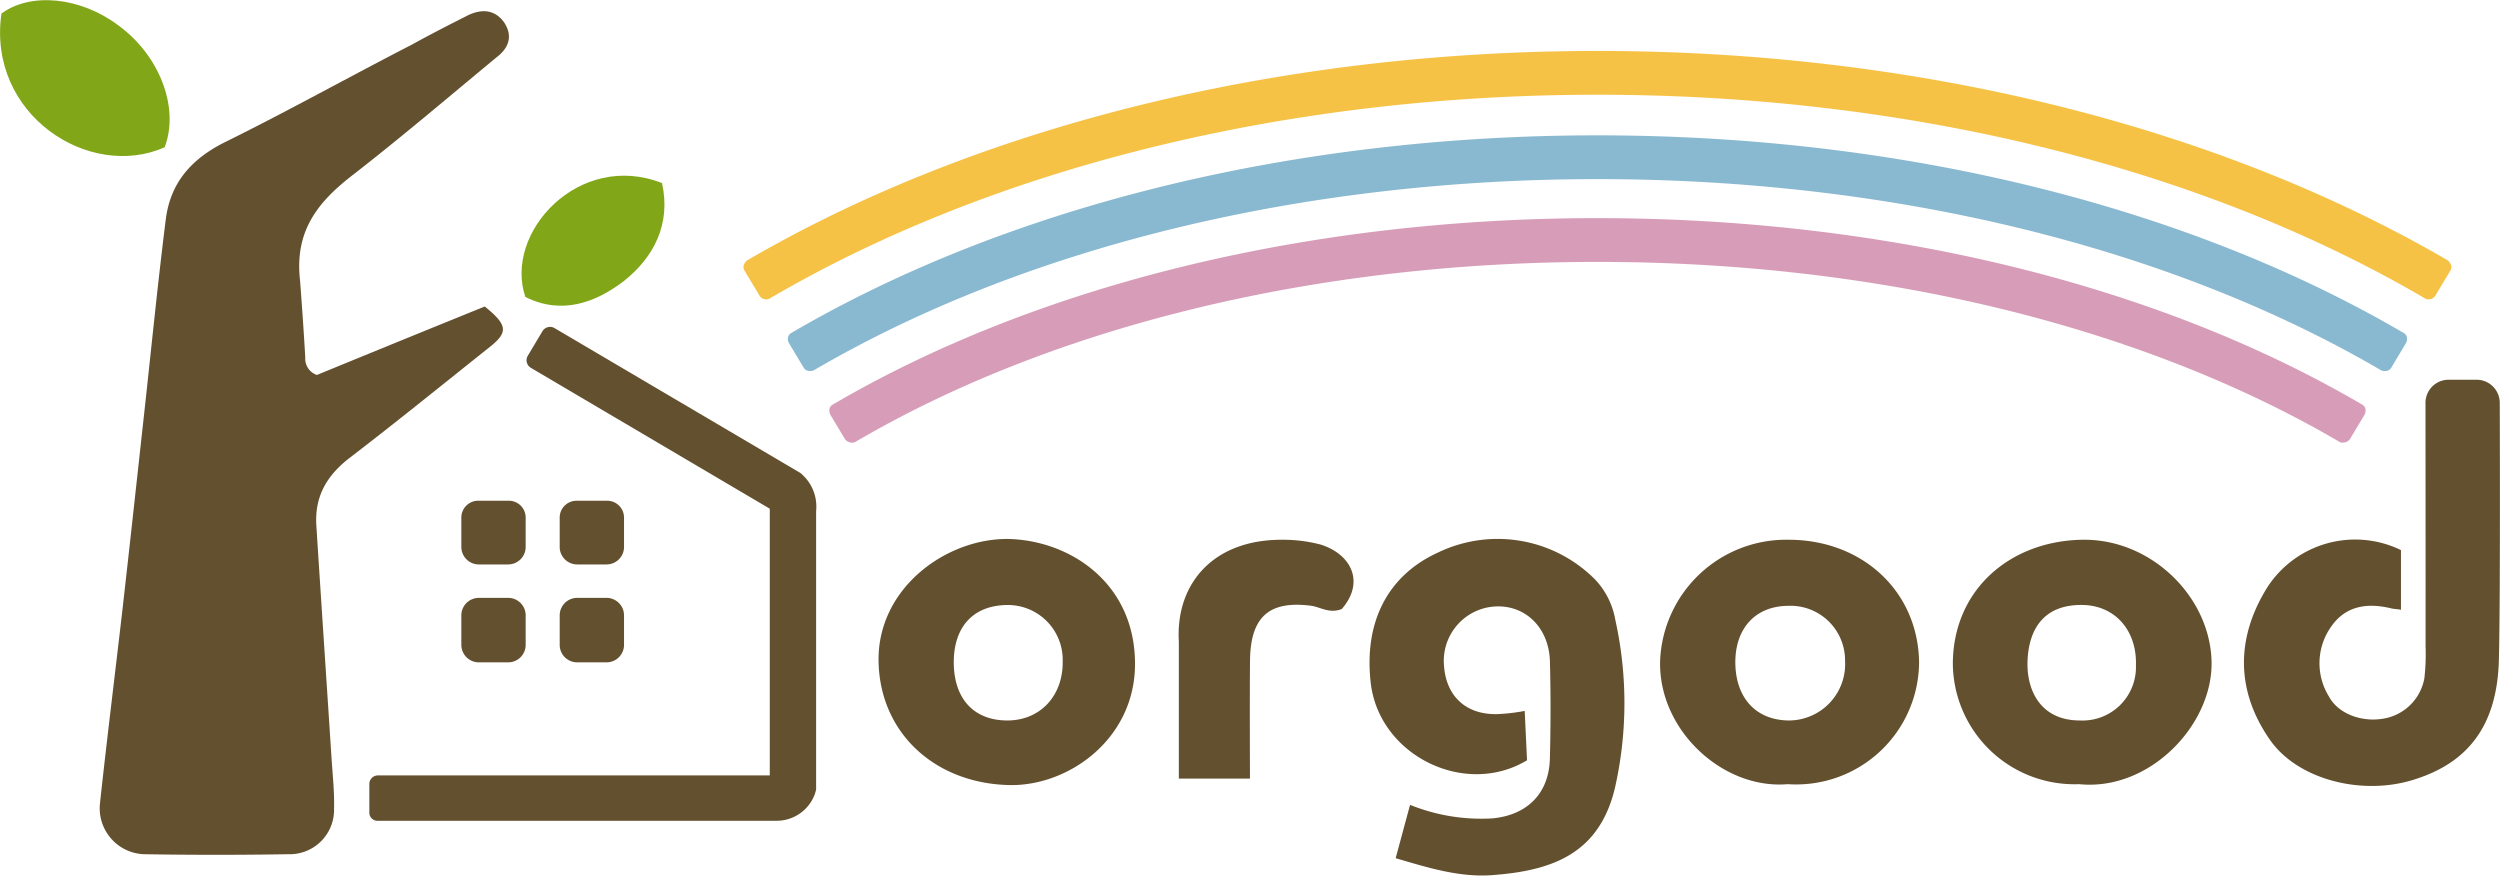 <svg id="footer_logo.svg" xmlns="http://www.w3.org/2000/svg" width="314.031" height="110" viewBox="0 0 314.031 110">
  <defs>
    <style>
      .cls-1 {
        fill: #63502f;
      }

      .cls-1, .cls-2, .cls-3, .cls-4, .cls-5 {
        fill-rule: evenodd;
      }

      .cls-2 {
        fill: #81a617;
      }

      .cls-3 {
        fill: #d79db8;
      }

      .cls-4 {
        fill: #89b9d0;
      }

      .cls-5 {
        fill: #f5c246;
      }
    </style>
  </defs>
  <path id="txt-_63502f" data-name="txt-#63502f" class="cls-1" d="M863.861,19164.5c2.837,2.3,2.958,3.2.737,5-5.906,4.7-11.817,9.5-17.823,14.1-2.8,2.2-4.292,4.8-4.069,8.4,0.618,9.7,1.272,19.4,1.9,29.1,0.14,2.2.384,4.4,0.326,6.5a5.575,5.575,0,0,1-5.756,5.7q-9.081.15-18.165,0a5.781,5.781,0,0,1-5.494-6.3c0.886-8.2,1.9-16.3,2.83-24.4,0.911-8,1.778-16,2.658-24,0.919-8.3,1.741-16.7,2.782-25,0.578-4.7,3.286-7.7,7.553-9.8,7.888-3.9,15.591-8.2,23.378-12.2,2.345-1.3,4.709-2.5,7.076-3.7,1.717-.8,3.33-0.7,4.489.9,1.2,1.8.51,3.3-.943,4.4-6.047,5-12.024,10.1-18.21,14.9-4.367,3.4-7.121,7-6.487,13,0.08,0.8.487,6.5,0.67,9.8a2.164,2.164,0,0,0,1.462,2.2C849.6,19170.3,856.7,19167.4,863.861,19164.5Zm116.228,62.6a23.849,23.849,0,0,0,10.325,1.7c4.355-.4,7.124-3.1,7.238-7.5,0.107-4,.113-8.1.008-12.2-0.119-4.6-3.594-7.6-7.835-6.8a6.851,6.851,0,0,0-5.464,7.4c0.291,3.8,2.809,6.1,6.69,6a23.287,23.287,0,0,0,3.439-.4l0.293,6.2c-7.8,4.7-18.567-.6-19.631-9.7-0.882-7.6,2.086-13.5,8.459-16.4a17.251,17.251,0,0,1,19.729,3.4,9.813,9.813,0,0,1,2.54,5.1,48.3,48.3,0,0,1-.06,21.1c-1.93,8-7.5,10.3-15.085,10.9-4.266.4-8.35-.9-12.454-2.1Zm47.441-2.6c-8.15.7-16.27-6.8-16.03-15.5a15.845,15.845,0,0,1,16.15-15.2c9.1,0,16.19,6.3,16.38,15.3A15.435,15.435,0,0,1,1027.53,19224.5Zm0.1-22.4c-4.11,0-6.73,2.8-6.68,7.2s2.63,7.2,6.79,7.2a7.08,7.08,0,0,0,6.99-7.5A6.847,6.847,0,0,0,1027.63,19202.1Zm36.51,22.4a15.272,15.272,0,0,1-15.87-15.2c0.07-9.2,7.12-15.3,16.16-15.5,8.74-.2,16.22,7.2,16.34,15.4C1080.88,19217.1,1072.96,19225.4,1064.14,19224.5Zm7.13-14.9c0.14-4.3-2.49-7.4-6.43-7.6-4.94-.2-7.05,2.8-7.19,7.1-0.11,3.7,1.69,7.4,6.59,7.4A6.708,6.708,0,0,0,1071.27,19209.6Zm-125.728-.2c0,9.6-8.665,15.6-16.232,15.2-9.165-.4-15.813-6.7-15.982-15.5-0.175-9.2,8.483-15.5,16.322-15.4C937.473,19193.9,945.542,19199.3,945.542,19209.4Zm-22.766-.1c0.042,4.5,2.542,7.2,6.728,7.2,4.125,0,7.039-3.1,6.954-7.5a6.889,6.889,0,0,0-7.123-7C925.16,19202.1,922.734,19204.8,922.776,19209.3Zm48.736-6.8c-1.518.6-2.6-.2-3.779-0.4-5.261-.7-7.67,1.3-7.744,6.8-0.052,3.8-.009,14.9-0.009,14.9h-8.933v-17.2c-0.429-7.1,4.152-12.9,13.159-12.8a18.457,18.457,0,0,1,4.638.6C972.685,19195.6,974.469,19199.1,971.512,19202.5Zm-104.693-5.6H863.1a2.2,2.2,0,0,1-2.181-2.2v-3.7a2.116,2.116,0,0,1,2.181-2.1h3.718A2.117,2.117,0,0,1,869,19191v3.7A2.2,2.2,0,0,1,866.819,19196.9Zm12.354,0h-3.718a2.2,2.2,0,0,1-2.182-2.2v-3.7a2.117,2.117,0,0,1,2.182-2.1h3.718a2.117,2.117,0,0,1,2.182,2.1v3.7A2.2,2.2,0,0,1,879.173,19196.9Zm-12.354,12.3H863.1a2.2,2.2,0,0,1-2.181-2.2v-3.7a2.2,2.2,0,0,1,2.181-2.2h3.718a2.2,2.2,0,0,1,2.182,2.2v3.7A2.2,2.2,0,0,1,866.819,19209.2Zm12.354,0h-3.718a2.2,2.2,0,0,1-2.182-2.2v-3.7a2.2,2.2,0,0,1,2.182-2.2h3.718a2.2,2.2,0,0,1,2.182,2.2v3.7A2.2,2.2,0,0,1,879.173,19209.2Zm24.318-23.8-30.888-18.2a1.117,1.117,0,0,0-1.493.4l-1.849,3.1a1.1,1.1,0,0,0,.385,1.5l30.016,17.7c0,0.1,0,.2,0,0.3v33.2H850.453a1.086,1.086,0,0,0-1.091,1v3.7a1.02,1.02,0,0,0,1.091,1H900.5a5.11,5.11,0,0,0,4.841-3.4l0.142-.5v-35A5.44,5.44,0,0,0,903.491,19185.4Zm213.479-8.8a2.911,2.911,0,0,0-2.91-2.9h-3.52a2.9,2.9,0,0,0-2.9,2.9s0.02,21.7.01,30.6a26.76,26.76,0,0,1-.15,4,6.267,6.267,0,0,1-5.35,5.1c-2.67.4-5.51-.7-6.63-2.8a7.942,7.942,0,0,1,.28-8.8c1.81-2.6,4.5-3,7.46-2.3,0.34,0.1.84,0.1,1.3,0.2v-7.5a13.144,13.144,0,0,0-16.74,4.6c-4.03,6.4-4.03,13.1.33,19.3,3.54,5,11.67,7,18.13,4.9,7.01-2.2,10.37-7.1,10.58-15C1117.06,19201.4,1116.97,19176.6,1116.97,19176.6Z" transform="translate(-802.969 -19126)"/>
  <path id="green-_81a617" data-name="green-#81a617" class="cls-2" d="M823.65,19144.5c-9.469,4.2-22.317-4.1-20.5-16.8,3.671-2.7,9.922-2.1,14.7,1.5C823.064,19133,825.529,19139.6,823.65,19144.5Zm45.31,18.8c-2.748-8.1,6.775-18.4,17.166-14.3,1.144,5.1-1,9.3-4.789,12.3C877.817,19164,873.527,19165.6,868.96,19163.3Z" transform="translate(-802.969 -19126)"/>
  <path id="pink-_d79db8" data-name="pink-#d79db8" class="cls-3" d="M909.946,19181.6a1.136,1.136,0,0,1-.814-0.4l-1.859-3.1a1.185,1.185,0,0,1-.1-0.8,0.84,0.84,0,0,1,.436-0.5c25.8-15.1,59.9-23.4,96.023-23.4s70.22,8.3,96.02,23.4a0.843,0.843,0,0,1,.43.5,1.128,1.128,0,0,1-.1.8l-1.86,3.1a1.132,1.132,0,0,1-.81.4,0.8,0.8,0,0,1-.48-0.1c-24.94-14.6-58.04-22.6-93.2-22.6s-68.265,8-93.206,22.6A0.8,0.8,0,0,1,909.946,19181.6Z" transform="translate(-802.969 -19126)"/>
  <path id="blue-_89b9d0" data-name="blue-#89b9d0" class="cls-4" d="M1102.51,19172.6a0.774,0.774,0,0,1-.47-0.1c-26.51-15.5-61.46-24-98.41-24s-71.9,8.5-98.411,24a0.791,0.791,0,0,1-.477.1h0a0.865,0.865,0,0,1-.812-0.4l-1.859-3.1a1.111,1.111,0,0,1-.1-0.8,0.842,0.842,0,0,1,.437-0.5c27.347-16,63.3-24.8,101.227-24.8s73.87,8.8,101.22,24.8a0.828,0.828,0,0,1,.44.5,1.189,1.189,0,0,1-.11.8l-1.85,3.1a0.871,0.871,0,0,1-.82.4h0Z" transform="translate(-802.969 -19126)"/>
  <path id="yellow-_f5c246" data-name="yellow-#f5c246" class="cls-5" d="M899.165,19163.6a0.956,0.956,0,0,1-.813-0.5l-1.859-3.1a0.858,0.858,0,0,1-.1-0.7,1.474,1.474,0,0,1,.436-0.6c29-16.9,66.934-26.3,106.8-26.3s77.79,9.4,106.8,26.3a1.5,1.5,0,0,1,.43.6,0.821,0.821,0,0,1-.1.7l-1.86,3.1a0.954,0.954,0,0,1-.81.5,0.8,0.8,0,0,1-.48-0.1c-28.16-16.5-65.09-25.6-103.98-25.6s-75.82,9.1-103.986,25.6A0.8,0.8,0,0,1,899.165,19163.6Z" transform="translate(-802.969 -19126)"/>
</svg>

